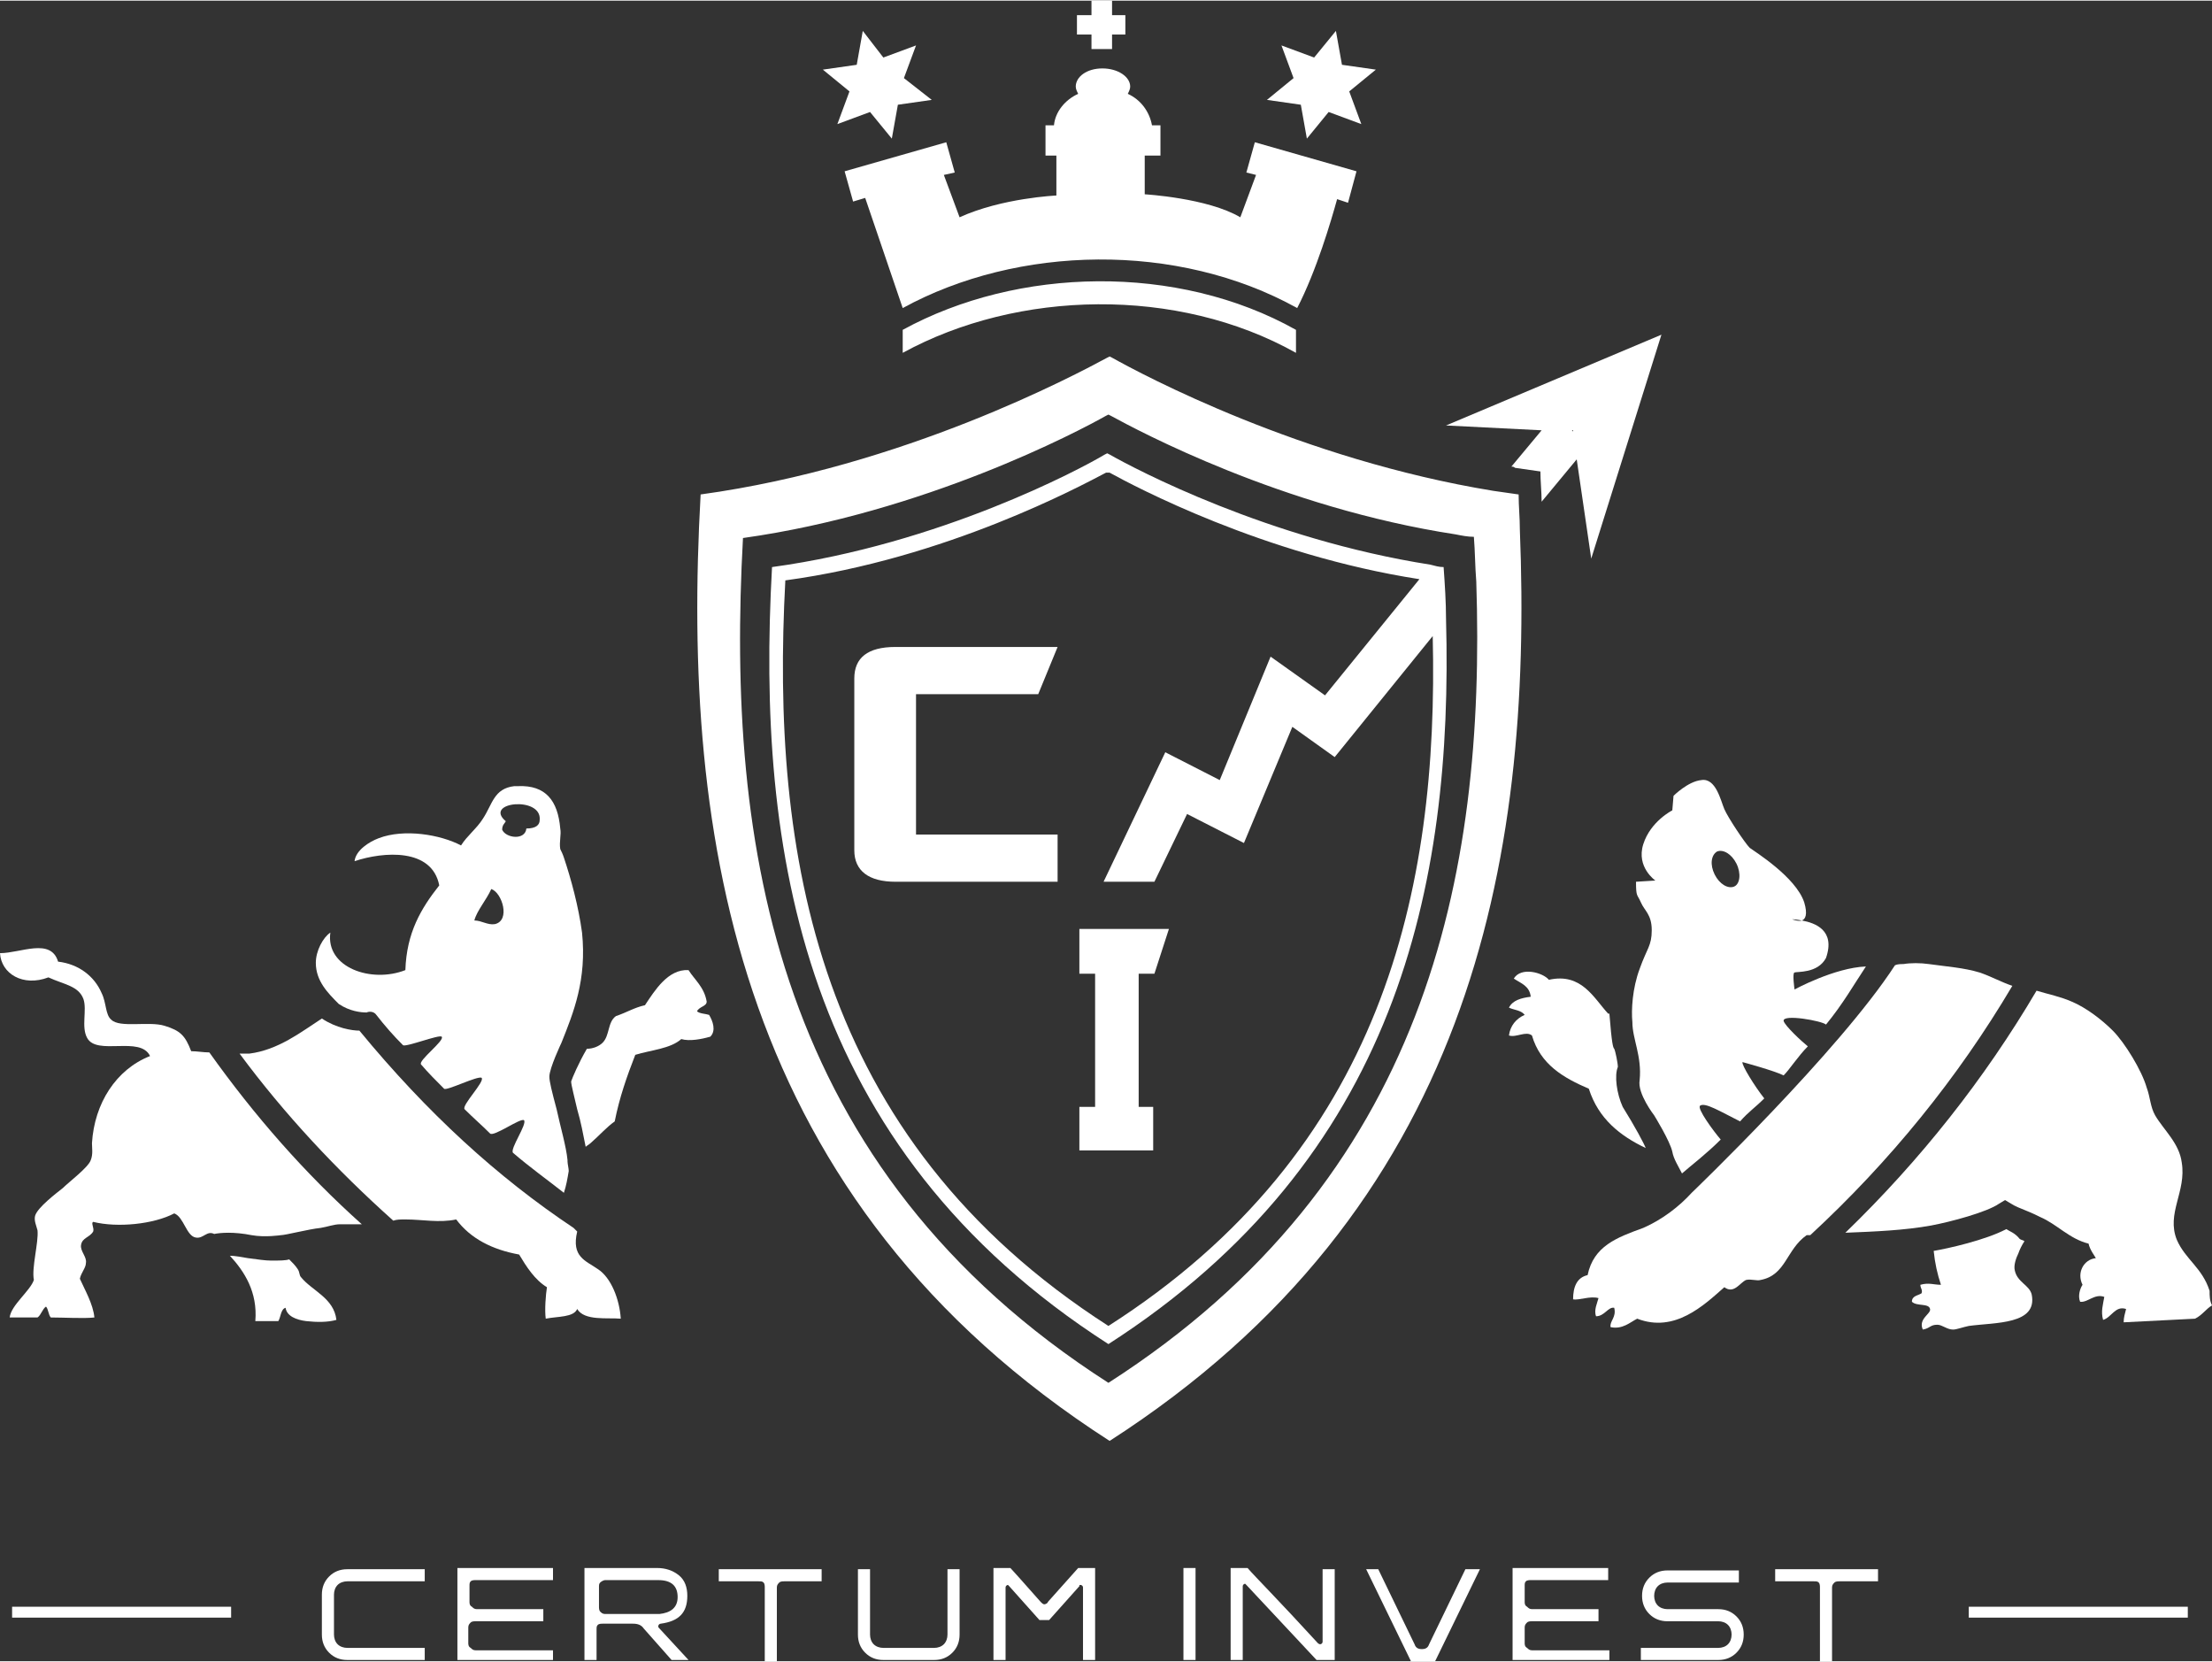 <?xml version="1.0" encoding="UTF-8"?>
<!DOCTYPE svg PUBLIC "-//W3C//DTD SVG 1.1//EN" "http://www.w3.org/Graphics/SVG/1.1/DTD/svg11.dtd">
<!-- Creator: CorelDRAW X6 -->
<svg xmlns="http://www.w3.org/2000/svg" xml:space="preserve" width="221px" height="166px" version="1.1" style="shape-rendering:geometricPrecision; text-rendering:geometricPrecision; image-rendering:optimizeQuality; fill-rule:evenodd; clip-rule:evenodd"
viewBox="0 0 223692 167892"
 xmlns:xlink="http://www.w3.org/1999/xlink">
 <rect x="0" y="0" width="223692" height="167892" fill="#333333" stroke="none"/>
 <defs>
  <style type="text/css">
   <![CDATA[
    .fil0 {fill:white}
   ]]>
  </style>
 </defs>
 <g id="Ebene_x0020_1">
  <g id="Ebene_2">
  </g>
  <g id="Ebene_1">
   <g id="Pfeil_3">
   </g>
  </g>
  <g id="Ebene_4">
  </g>
  <g id="Ebene_3">
   <g>
    <path class="fil0" d="M25086 127142c-735,-122 -1346,-244 -1836,-244 1469,1591 2815,3671 2570,6608 734,0 1468,0 2325,0 245,-367 245,-1224 734,-1346 123,856 1102,1223 2081,1346 1101,122 2202,122 3059,-123 -245,-2202 -2448,-2937 -3549,-4283 -245,-244 -122,-489 -367,-856 -245,-367 -489,-612 -857,-979 -367,122 -978,122 -1835,122 -612,0 -1346,-122 -2325,-245z"/>
    <path class="fil0" d="M21170 106340c-612,0 -1224,-123 -1836,-123 -611,-1591 -1101,-2080 -2692,-2569 -1591,-490 -4527,244 -5384,-612 -612,-490 -490,-1714 -979,-2692 -734,-1714 -2325,-2937 -4405,-3182 -734,-2447 -3794,-857 -5874,-857 122,2081 2325,3427 4895,2448 1591,734 3059,856 3548,2203 368,1101 -244,2814 368,3915 978,1836 5384,-244 6363,1836 -3427,1346 -5629,4772 -5874,8811 0,489 122,1101 -122,1713 -245,734 -2203,2202 -2815,2814 -612,490 -2570,1958 -2814,2815 -123,489 122,979 244,1468 123,1224 -612,3794 -367,5017 -367,1102 -2325,2570 -2447,3794 122,0 612,0 734,0 0,0 2080,0 2080,0 367,-245 490,-857 857,-1101 245,244 245,856 489,1101 1347,0 3304,122 4406,0 -123,-1346 -979,-2815 -1469,-3916 123,-612 612,-1101 612,-1591 122,-612 -612,-1224 -489,-1835 122,-735 856,-735 1223,-1346 123,-368 -244,-857 0,-979 2448,611 6119,244 8199,-857 979,367 1224,2325 2203,2447 734,123 1101,-734 1835,-367 612,-122 1958,-244 3794,123 1346,244 2937,0 2937,0 489,0 2814,-612 4038,-735 734,-122 1346,-367 1958,-367 734,0 1468,0 2202,0 -5751,-5139 -10890,-11013 -15418,-17376z"/>
    <path class="fil0" d="M202889 124206c-2080,1101 -5873,1957 -7342,2202 122,1224 367,2325 734,3427 -734,0 -1223,-245 -2080,0 0,367 245,489 123,856 -368,245 -979,245 -979,857 489,489 1713,122 1835,734 122,490 -1224,979 -734,2080 734,-122 734,-489 1468,-489 490,0 979,489 1591,489 367,0 979,-244 1591,-367 2692,-367 6975,-122 6363,-3181 -245,-979 -1468,-1224 -1713,-2448 -122,-489 122,-1223 367,-1713 122,-367 367,-857 612,-1224 -122,-122 -367,-122 -490,-244 -489,-612 -979,-735 -1346,-979z"/>
    <path class="fil0" d="M223448 130446c-735,-2325 -2448,-3181 -3304,-5139 -1102,-2692 978,-4895 489,-7832 -245,-1958 -1835,-3304 -2692,-4772 -490,-857 -490,-1836 -857,-2815 -489,-1713 -2202,-4527 -3426,-5751 -1101,-1101 -2692,-2325 -4161,-2937 -1101,-489 -2325,-734 -3548,-1101 -5262,8933 -11748,17132 -19335,24474 3059,-123 5996,-245 8688,-735 0,0 0,0 0,0 1958,-367 5629,-1346 6853,-2202l612 -367 612 367c367,245 979,489 1591,734 611,245 1101,490 1346,612 1713,734 2937,2203 4895,2692 122,612 611,1224 734,1468 -1224,123 -1958,1469 -1346,2692 -245,368 -490,1102 -245,1714 734,122 1468,-857 2447,-490 -122,734 -367,1469 -122,2325 857,-245 1224,-1468 2325,-1101 -122,489 -245,856 -245,1346 2325,-122 4773,-245 7220,-367 734,-367 1101,-979 1713,-1346 -244,-490 -244,-979 -244,-1469z"/>
    <g>
     <polygon class="fil0" points="113804,1468 112458,1468 112458,0 110378,0 110378,1468 108909,1468 108909,3426 110378,3426 110378,4895 112458,4895 112458,3426 113804,3426 "/>
     <g>
      <polygon class="fil0" points="91410,7832 92634,4528 89330,5751 87250,3059 86638,6486 83212,6975 85904,9178 84680,12482 87984,11258 90187,13950 90799,10524 94225,10034 "/>
     </g>
     <path class="fil0" d="M137177 17254l-10279 -2937 -857 3060 979 244 -1591 4283c-3304,-1958 -9667,-2325 -9667,-2325l0 -3916 1591 0 0 -3059 -857 0c-245,-1346 -1101,-2570 -2447,-3182 122,-244 244,-489 244,-734 0,-979 -1223,-1835 -2814,-1835 -1591,0 -2692,856 -2692,1835 0,245 122,490 245,734 -1347,612 -2325,1836 -2448,3182l-856 0 0 3059 1101 0 0 4039c0,0 -5507,244 -9790,2202l-1591 -4283 1102 -244 -857 -3060 -10279 2937 857 3059 1223 -367 3794 11136c11625,-6363 27778,-6730 39892,0 1958,-3793 3427,-8811 4039,-11013l1101 367 857 -3182z"/>
     <g>
      <polygon class="fil0" points="132160,13950 131548,10524 128121,10034 130813,7832 129590,4528 132894,5751 135096,3059 135708,6486 139135,6975 136443,9178 137666,12482 134362,11258 "/>
     </g>
     <path class="fil0" d="M131058 33285c-11992,-6731 -28145,-6364 -39770,0l0 2325c11625,-6364 27778,-6731 39770,0l0 -2325z"/>
    </g>
   </g>
   <g>
    <g>
     <path class="fil0" d="M42952 167769l-7832 0c-734,0 -1346,-244 -1835,-734 -490,-489 -735,-1101 -735,-1835l0 -4039c0,-734 245,-1346 735,-1835 489,-490 1101,-734 1835,-734l7832 0 0 1223 -7832 0c-367,0 -734,123 -979,367 -245,245 -367,612 -367,979l0 4038c0,368 122,735 367,979 245,245 612,367 979,367l7832 1 0 1223z"/>
     <path class="fil0" d="M55923 167769l-9667 0 0 -9300 9667 0 0 1224 -7832 0c-122,0 -367,0 -489,122 -123,122 -123,245 -123,490l0 1591c0,122 0,367 245,489 122,122 245,245 490,245l6730 0 0 1223 -6853 0c-122,0 -367,0 -489,123 -123,122 -245,245 -245,489l0 1591c0,122 0,367 245,490 122,122 244,244 489,244l7832 0 0 979z"/>
     <path class="fil0" d="M69628 167769l-1713 0 -2814 -3181c-245,-367 -612,-490 -1102,-490l-3059 0c-122,0 -367,0 -489,123 -123,122 -123,244 -123,489l0 3059 -1223 0 0 -9300 7342 0c856,0 1591,245 2203,734 611,490 856,1224 856,2081 0,1713 -856,2569 -2692,2814 -122,0 -245,123 -245,245 0,122 0,122 123,245l2936 3181zm-1101 -6363c0,-1101 -612,-1713 -1958,-1713l-5384 0c-122,0 -367,122 -490,245 -122,122 -122,244 -122,489l0 1958c0,122 0,367 122,490 123,122 245,244 490,244l5507 0c1101,-122 1835,-612 1835,-1713z"/>
     <path class="fil0" d="M83334 159815l-4038 0c-123,0 -367,0 -490,123 -122,122 -245,244 -245,489l0 7465 -1223 0 0 -7465c0,-122 0,-367 -123,-489 -122,-123 -244,-123 -489,-123l-4038 0 0 -1223 10401 0 0 1223 245 0z"/>
     <path class="fil0" d="M97039 165200c0,734 -244,1346 -734,1835 -489,490 -1101,734 -1835,734l-5140 0c-734,0 -1346,-244 -1835,-734 -490,-489 -735,-1101 -735,-1835l0 -6608 1224 0 0 6608c0,367 122,734 367,978 245,245 612,368 979,368l5140 0c367,0 734,-123 978,-368 245,-244 368,-611 368,-978l0 -6608 1223 0 0 6608z"/>
     <path class="fil0" d="M110745 167769l-1224 0 0 -7342c0,-122 -122,-245 -245,-245 -122,0 -122,0 -122,123l-3059 3426 -979 0 -3060 -3426c0,0 -122,-123 -122,-123 -122,0 -245,123 -245,245l0 7342 -1223 0 0 -9300 1713 0c122,122 1224,1346 3059,3427 122,122 245,244 367,244 123,0 367,-122 367,-244l3060 -3427 1713 0 0 9300z"/>
     <polygon class="fil0" points="120901,167769 119678,167769 119678,158469 120901,158469 "/>
     <path class="fil0" d="M134852 167769l-1714 0 -7097 -7587c0,0 -122,-122 -122,-122 -123,0 -245,122 -245,245l0 7464 -1224 0 0 -9300 1713 0c735,857 3182,3304 7098,7587 0,0 122,122 245,122 122,0 244,-122 244,-244l0 -7343 1224 1 0 9177 -122 0z"/>
     <path class="fil0" d="M149658 158592l-4527 9300 -2448 0 -4527 -9301 1223 1 3671 7587c123,367 367,489 735,489 367,0 612,-122 734,-489l3671 -7587 1468 0z"/>
     <path class="fil0" d="M162630 167769l-9668 0 0 -9300 9668 0 0 1224 -7832 0c-122,0 -367,0 -490,122 -122,122 -122,245 -122,490l0 1591c0,122 0,367 245,489 122,122 245,245 489,245l6731 0 0 1223 -6731 0c-122,0 -367,0 -489,123 -122,122 -245,245 -245,489l0 1591c0,122 0,367 245,490 122,122 245,244 489,244l7832 0 0 979 -122 0z"/>
     <path class="fil0" d="M176335 165200c0,734 -245,1346 -734,1835 -490,490 -1102,734 -1836,734l-7831 0 0 -1223 7831 0c367,0 735,-123 979,-368 245,-244 367,-611 367,-978 0,-368 -122,-735 -367,-979 -245,-245 -612,-367 -979,-367l-5139 -1c-734,0 -1346,-244 -1836,-734 -489,-489 -734,-1101 -734,-1835 0,-735 245,-1346 734,-1836 490,-489 1102,-734 1836,-734l7220 0 0 1224 -7220 0c-367,0 -734,122 -979,367 -245,244 -367,611 -367,979 0,367 122,734 367,978 245,245 612,368 979,368l5139 0c735,0 1346,245 1836,734 489,489 734,1101 734,1836z"/>
     <path class="fil0" d="M190041 159815l-4039 0c-122,0 -367,0 -489,123 -123,122 -245,244 -245,489l0 7465 -1224 0 0 -7465c0,-122 0,-367 -122,-489 -122,-123 -245,-123 -489,-123l-3916 0 0 -1223 10401 0 0 1223 123 0z"/>
    </g>
    <g>
     <rect class="fil0" x="199096" y="162385" width="22149" height="1101"/>
    </g>
    <g>
     <rect class="fil0" x="1224" y="162385" width="22149" height="1101"/>
    </g>
    <path class="fil0" d="M71709 102546c-367,-122 -979,-122 -1224,-367 245,-490 979,-490 979,-979 -245,-1468 -1224,-2203 -1836,-3182 -2080,-122 -3426,2081 -4405,3549 -1101,245 -1835,734 -2937,1101 -856,612 -612,1958 -1346,2693 -367,367 -979,611 -1591,611 -856,1469 -1468,2937 -1591,3304 0,368 368,1714 612,2815 367,1224 612,2570 857,3793 122,-122 367,-244 489,-367 979,-856 1591,-1591 2448,-2202 489,-2448 1224,-4528 2080,-6731 1591,-489 3549,-612 4650,-1591 857,245 2080,0 2937,-244 612,-612 245,-1591 -122,-2203z"/>
    <path class="fil0" d="M38057 102546c857,1101 1713,2080 2692,3059 245,245 3671,-1101 3916,-856 367,367 -2448,2447 -2080,2814 734,857 1468,1591 2325,2448 244,244 3426,-1346 3793,-1102 367,367 -2080,2815 -1713,3182 856,857 1713,1591 2570,2447 367,367 3059,-1590 3426,-1346 367,367 -1468,2937 -1101,3304 1713,1469 3426,2692 5139,4039 245,-735 367,-1469 490,-2203 0,-245 -123,-734 -123,-979 0,0 0,-122 0,-122 -122,-1346 -734,-3427 -1101,-5140 -489,-1835 -734,-2814 -734,-3304 0,-857 1223,-3426 1223,-3426 1224,-3060 2570,-6364 2081,-11136 -367,-2692 -1102,-5384 -1836,-7587 -122,-367 -245,-612 -367,-857 -122,-734 122,-1468 0,-2080 -245,-2814 -1468,-4405 -4283,-4283 -122,0 -245,0 -367,0 -2080,245 -2203,1836 -3181,3304 -612,979 -1591,1713 -2203,2692 -2080,-1101 -5752,-1713 -8321,-734 -979,367 -2325,1224 -2448,2325 2937,-979 7832,-1346 8566,2448 -1835,2325 -3304,4772 -3426,8565 -3427,1347 -8077,-244 -7587,-3793 -734,490 -1469,1836 -1469,3059 0,1836 1224,3060 2325,4161 1102,734 2203,857 2815,857 245,-123 734,-123 979,244zm16520 -19702c0,490 -367,857 -1346,857 -123,1224 -2080,979 -2448,122 0,-489 245,-611 367,-856 -2324,-1958 3672,-2570 3427,-123zm-4895 6976c1101,367 1958,3181 367,3548 -734,123 -1346,-367 -2080,-367 245,-979 1224,-2080 1713,-3181z"/>
    <path class="fil0" d="M60451 128244c-1224,-857 -2692,-1224 -2081,-3794 -122,-122 -244,-244 -367,-367 -7709,-5139 -14806,-11625 -21659,-19946 -734,0 -2325,-245 -3794,-1224 -2080,1346 -4405,3182 -7342,3549 -367,0 -612,0 -979,0 4528,6118 9790,11747 15541,16887 367,-122 734,-122 1224,-122 1713,0 3426,367 5139,0 1469,1958 3672,3059 6364,3548 734,1224 1590,2570 2814,3304 -122,735 -245,2325 -122,3182 1224,-245 2814,-122 3181,-979 735,1224 3060,857 4406,979 -123,-1958 -979,-4161 -2325,-5017z"/>
    <path class="fil0" d="M104993 70118l-12359 0 0 14195 14317 0 0 4772 -16397 0c-2692,0 -4161,-1101 -4161,-3181l0 -17377c0,-2080 1346,-3181 4161,-3181l16397 0 -1958 4772z"/>
    <path class="fil0" d="M153697 53476c0,-1224 -123,-2325 -123,-3549 -856,-122 -1713,-245 -2570,-367 -19456,-3182 -35487,-11748 -38546,-13461l-245 -122 -245 122c-3181,1713 -20558,11014 -41116,13828 -1958,34875 3671,71464 41361,95693l0 0c0,0 0,0 0,0 0,0 0,0 0,0l0 0c36344,-23372 42830,-58370 41484,-92144zm-41606 86271l0 0c0,0 0,0 0,0 0,0 0,0 0,0l0 0c-33774,-21660 -38669,-54333 -36956,-85415 18356,-2570 33897,-10768 36711,-12359l245 -122 245 122c2692,1468 17254,9300 34875,11992 612,122 1224,245 1836,245 122,1468 122,3059 244,4528 979,29858 -5139,60450 -37200,81009z"/>
    <path class="fil0" d="M168014 33774l-21782 9178 9667 489 -3059 3671c122,0 245,0 367,123 857,122 1713,245 2570,367 0,979 122,2080 122,3059l3549 -4283 1468 10035 7098 -22639zm-9055 9667l122 0 0 123 -122 -123z"/>
    <path class="fil0" d="M146232 62531c0,-1713 -122,-3549 -245,-5262 -489,0 -856,-122 -1346,-245 -16397,-2569 -29858,-9667 -32428,-11135l-245 -123 -244 123c-2448,1468 -16643,9055 -33652,11380 -1591,28635 2937,58615 34019,78562l0 0c0,0 0,0 0,0 0,0 0,0 0,0l0 0c29124,-18723 34875,-46256 34141,-73300zm-34141 71464l0 0c0,0 0,0 0,0 0,0 0,0 0,0l0 0c-29736,-19090 -34141,-47969 -32673,-75380 16275,-2202 29858,-9545 32428,-10891l367 0c2448,1346 15541,8321 31327,10769l-9545 11747 -5506 -3915 -5140 12481 -5507 -2814 -6241 13093 5140 0 3304 -6852 5751 2936 4895 -11747 4283 3059 9912 -12237c612,25698 -5017,52007 -32795,69751z"/>
    <path class="fil0" d="M163609 107808c0,-367 -245,-1591 -367,-1835 -123,-123 -245,-490 -490,-3549 0,0 0,0 -122,0 -1469,-1591 -2692,-4161 -5996,-3427 -612,-734 -2815,-1346 -3549,-122 734,490 1591,734 1713,1836 -979,122 -1835,367 -2203,1101 490,245 1224,245 1591,734 -856,367 -1468,1102 -1591,2081 735,244 1714,-490 2325,0 857,2936 3182,4282 5752,5384 979,3059 3181,4772 5751,5996 -122,-367 -1101,-2203 -2325,-4161 -612,-1346 -856,-3181 -489,-4038z"/>
    <path class="fil0" d="M203501 99609c-1101,-367 -2202,-979 -3304,-1346 -1591,-489 -3426,-612 -5139,-856 -857,-123 -1836,-123 -2570,0 -245,0 -612,0 -857,122 -5629,8688 -20558,23005 -20558,23005 -1224,1347 -2937,2693 -4895,3549 -2692,979 -5017,1836 -5629,4773 -1101,244 -1468,1223 -1468,2447 612,122 1713,-367 2570,-122 -123,489 -490,1223 -245,1835 856,0 1224,-979 1835,-856 245,979 -489,1346 -367,1958 1224,244 1958,-490 2692,-857 3794,1468 6731,-1346 8811,-3182 979,735 1591,-489 2203,-734 489,-122 1101,122 1468,0 2570,-489 2570,-3059 4650,-4528 123,0 245,0 367,0 8077,-7464 14930,-15908 20436,-25208z"/>
    <path class="fil0" d="M184656 103525c1713,-2080 2815,-4038 4038,-5874 -3181,123 -7219,2325 -7219,2325 0,0 -245,-1713 0,-1713 244,-122 2325,122 3181,-1468 979,-2815 -1101,-3549 -2447,-3794 -367,123 -979,-122 -979,-122 0,0 367,0 979,122 367,-122 612,-612 245,-1835 -857,-2570 -5018,-5140 -5507,-5507 -490,-489 -2203,-3059 -2570,-3916 -367,-856 -856,-3181 -2325,-2937 -1346,123 -2814,1591 -2814,1591l-123 1469c0,0 -2202,1101 -2937,3426 -734,2325 1224,3671 1224,3671l-1958 122c0,1591 123,1224 490,2081 367,856 1101,1223 1101,2814 0,1591 -489,1836 -1224,3916 -734,1958 -856,4161 -734,5384 0,1714 979,3427 734,5874 -244,1346 1469,3549 1469,3549 0,0 1591,2570 1835,3671 123,734 612,1468 979,2203 979,-857 2448,-1958 3916,-3427 -734,-856 -2447,-3181 -2080,-3426 489,-367 2080,612 4038,1591 857,-979 1468,-1346 2447,-2325 -978,-1224 -2325,-3427 -2202,-3671 0,0 3181,856 4160,1346 612,-612 1469,-1958 2448,-2937 -612,-490 -2325,-2080 -2448,-2570 -122,-734 3916,0 4283,367zm-9300 -13950c-612,245 -1468,-245 -1958,-1224 -489,-979 -367,-1958 245,-2325 612,-245 1468,245 1958,1224 489,979 367,2080 -245,2325z"/>
    <polygon class="fil0" points="116741,98386 118209,93858 109154,93858 109154,98386 110745,98386 110745,111846 109154,111846 109154,116251 116618,116251 116618,111846 115150,111846 115150,98386 "/>
   </g>
  </g>
 </g>
</svg>
